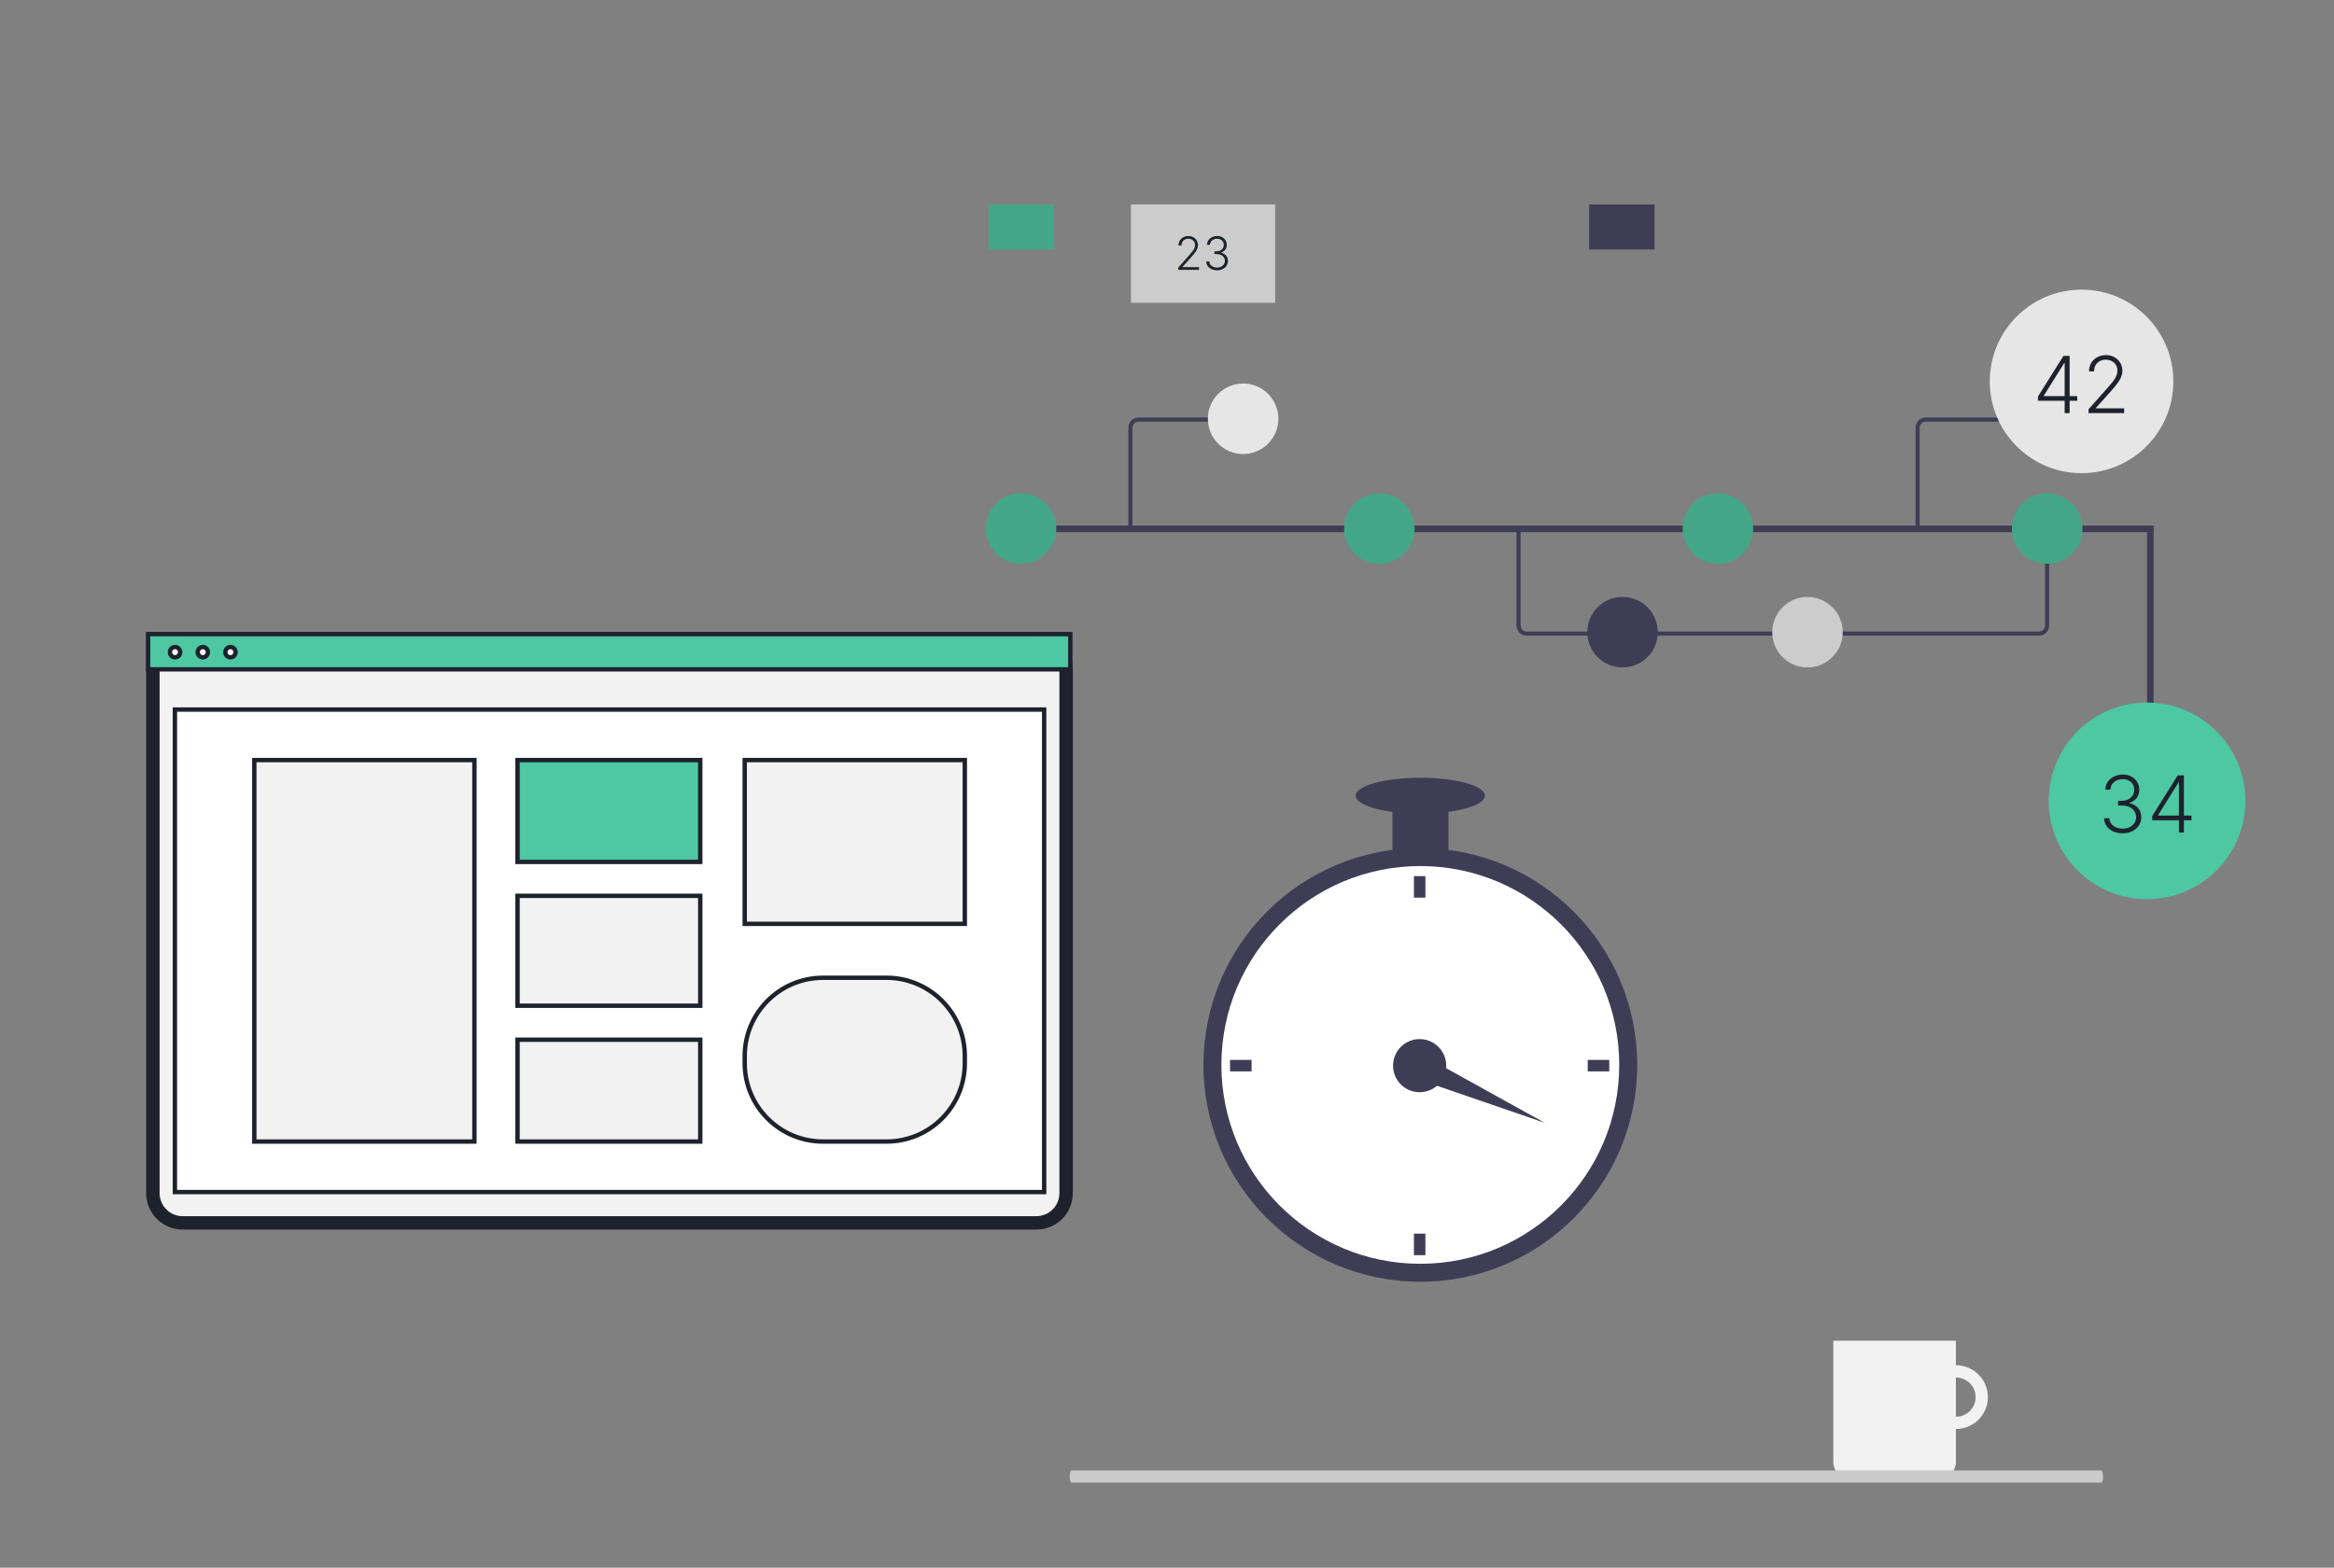 <svg width="192" height="129" viewBox="0 0 192 129" fill="none" xmlns="http://www.w3.org/2000/svg">
<rect x="0" y="0" width="192" height="129" fill="#808080" stroke="none"/>
<g clip-path="url(#clip0_10360_12601)">
<path d="M160.905 112.339C160.387 112.339 159.88 112.493 159.449 112.781C159.017 113.069 158.681 113.479 158.483 113.958C158.285 114.437 158.233 114.964 158.334 115.473C158.435 115.981 158.685 116.448 159.051 116.815C159.418 117.182 159.885 117.431 160.394 117.532C160.902 117.634 161.429 117.582 161.908 117.383C162.387 117.185 162.797 116.849 163.085 116.418C163.373 115.987 163.527 115.48 163.527 114.961C163.527 114.266 163.251 113.599 162.759 113.107C162.267 112.616 161.6 112.339 160.905 112.339ZM160.905 116.575C160.586 116.575 160.274 116.48 160.009 116.303C159.743 116.125 159.537 115.873 159.415 115.579C159.292 115.284 159.26 114.959 159.323 114.646C159.385 114.333 159.539 114.046 159.764 113.82C159.99 113.595 160.277 113.441 160.59 113.379C160.903 113.316 161.228 113.348 161.523 113.47C161.817 113.593 162.069 113.799 162.247 114.065C162.424 114.33 162.519 114.642 162.519 114.961C162.519 115.389 162.349 115.799 162.046 116.102C161.743 116.405 161.333 116.575 160.905 116.575Z" fill="#F2F2F2"/>
<path d="M150.814 110.323H160.897V120.303C160.897 120.651 160.759 120.985 160.513 121.232C160.266 121.478 159.932 121.616 159.584 121.616H152.127C151.779 121.616 151.445 121.478 151.198 121.232C150.952 120.985 150.814 120.651 150.814 120.303V110.323Z" fill="#F2F2F2"/>
<path d="M172.886 121.998H88.114C88.082 121.971 88.053 121.907 88.032 121.816C88.011 121.725 88 121.613 88 121.498C88 121.383 88.011 121.271 88.032 121.18C88.053 121.089 88.082 121.025 88.114 120.998H172.886C172.918 121.025 172.947 121.089 172.968 121.18C172.989 121.271 173 121.383 173 121.498C173 121.613 172.989 121.725 172.968 121.816C172.947 121.907 172.918 121.971 172.886 121.998Z" fill="#CACACA"/>
<path d="M167.726 52.306H125.593C125.37 52.306 125.155 52.217 124.997 52.059C124.839 51.901 124.75 51.687 124.75 51.463V43.522H125.087V51.463C125.087 51.597 125.141 51.726 125.236 51.821C125.33 51.915 125.459 51.969 125.593 51.969H167.726C167.861 51.969 167.989 51.915 168.084 51.821C168.179 51.726 168.232 51.597 168.232 51.463V43.466H168.57V51.463C168.569 51.687 168.48 51.901 168.322 52.059C168.164 52.217 167.95 52.306 167.726 52.306Z" fill="#3F3D56"/>
<path d="M177.168 43.248H83.868V43.788H177.168V43.248Z" fill="#3F3D56"/>
<path d="M177.16 60.506L177.16 43.788L176.621 43.788L176.621 60.506L177.16 60.506Z" fill="#3F3D56"/>
<path d="M83.992 46.395C85.594 46.395 86.892 45.096 86.892 43.494C86.892 41.892 85.594 40.594 83.992 40.594C82.39 40.594 81.092 41.892 81.092 43.494C81.092 45.096 82.39 46.395 83.992 46.395Z" fill="#43A787"/>
<path d="M113.468 46.395C115.07 46.395 116.368 45.096 116.368 43.494C116.368 41.892 115.07 40.594 113.468 40.594C111.866 40.594 110.567 41.892 110.567 43.494C110.567 45.096 111.866 46.395 113.468 46.395Z" fill="#43A787"/>
<path d="M133.475 54.92C135.077 54.92 136.375 53.621 136.375 52.02C136.375 50.418 135.077 49.119 133.475 49.119C131.873 49.119 130.575 50.418 130.575 52.02C130.575 53.621 131.873 54.92 133.475 54.92Z" fill="#3F3D56"/>
<path d="M148.687 54.92C150.289 54.92 151.588 53.621 151.588 52.02C151.588 50.418 150.289 49.119 148.687 49.119C147.085 49.119 145.787 50.418 145.787 52.02C145.787 53.621 147.085 54.92 148.687 54.92Z" fill="#CCCCCC"/>
<path d="M141.318 46.395C142.92 46.395 144.219 45.096 144.219 43.494C144.219 41.892 142.92 40.594 141.318 40.594C139.716 40.594 138.418 41.892 138.418 43.494C138.418 45.096 139.716 46.395 141.318 46.395Z" fill="#43A787"/>
<path d="M176.619 73.989C181.087 73.989 184.709 70.367 184.709 65.899C184.709 61.431 181.087 57.81 176.619 57.81C172.152 57.81 168.53 61.431 168.53 65.899C168.53 70.367 172.152 73.989 176.619 73.989Z" fill="#4DC8A2"/>
<path d="M168.402 46.395C170.004 46.395 171.302 45.096 171.302 43.494C171.302 41.892 170.004 40.594 168.402 40.594C166.8 40.594 165.501 41.892 165.501 43.494C165.501 45.096 166.8 46.395 168.402 46.395Z" fill="#43A787"/>
<path d="M136.106 16.822H130.726V20.53H136.106V16.822Z" fill="#3F3D56"/>
<path d="M86.713 16.822H81.334V20.53H86.713V16.822Z" fill="#43A787"/>
<path d="M104.898 16.822H93.033V24.912H104.898V16.822Z" fill="#CCCCCC"/>
<path d="M92.99 43.689C92.945 43.689 92.902 43.672 92.871 43.64C92.839 43.608 92.821 43.566 92.821 43.521V35.198C92.822 34.975 92.91 34.76 93.069 34.602C93.227 34.444 93.441 34.355 93.664 34.355H101.871C101.916 34.355 101.959 34.373 101.99 34.404C102.022 34.436 102.04 34.479 102.04 34.524C102.04 34.568 102.022 34.611 101.99 34.643C101.959 34.675 101.916 34.692 101.871 34.692H93.664C93.53 34.692 93.402 34.746 93.307 34.84C93.212 34.935 93.159 35.064 93.159 35.198V43.521C93.159 43.566 93.141 43.608 93.109 43.64C93.078 43.672 93.035 43.689 92.99 43.689Z" fill="#3F3D56"/>
<path d="M102.263 37.361C103.865 37.361 105.163 36.062 105.163 34.46C105.163 32.859 103.865 31.56 102.263 31.56C100.661 31.56 99.362 32.859 99.362 34.46C99.362 36.062 100.661 37.361 102.263 37.361Z" fill="#E6E6E6"/>
<path d="M157.914 43.521H157.577V35.198C157.578 34.975 157.666 34.76 157.825 34.602C157.983 34.444 158.197 34.355 158.42 34.355H166.627V34.692H158.42C158.286 34.692 158.158 34.746 158.063 34.84C157.968 34.935 157.915 35.064 157.914 35.198V43.521Z" fill="#3F3D56"/>
<path d="M171.235 38.934C175.405 38.934 178.785 35.554 178.785 31.384C178.785 27.214 175.405 23.834 171.235 23.834C167.065 23.834 163.684 27.214 163.684 31.384C163.684 35.554 167.065 38.934 171.235 38.934Z" fill="#E6E6E6"/>
<path d="M96.925 22.204V22.02L97.822 21.012C97.939 20.88 98.033 20.767 98.105 20.673C98.176 20.579 98.228 20.493 98.26 20.413C98.293 20.334 98.31 20.251 98.31 20.165C98.31 20.061 98.285 19.969 98.236 19.892C98.188 19.813 98.121 19.752 98.036 19.708C97.951 19.664 97.856 19.642 97.749 19.642C97.637 19.642 97.538 19.666 97.453 19.715C97.369 19.763 97.304 19.829 97.257 19.913C97.211 19.997 97.188 20.093 97.188 20.203H96.948C96.948 20.051 96.983 19.916 97.052 19.799C97.123 19.681 97.219 19.589 97.341 19.521C97.463 19.454 97.602 19.421 97.756 19.421C97.909 19.421 98.045 19.454 98.164 19.52C98.283 19.585 98.376 19.674 98.444 19.787C98.512 19.9 98.546 20.026 98.546 20.165C98.546 20.266 98.528 20.364 98.492 20.459C98.457 20.553 98.397 20.659 98.311 20.775C98.225 20.891 98.107 21.033 97.955 21.201L97.274 21.962V21.979H98.632V22.204H96.925ZM100.121 22.242C99.952 22.242 99.801 22.211 99.668 22.151C99.534 22.089 99.429 22.003 99.351 21.894C99.273 21.785 99.232 21.66 99.228 21.518H99.481C99.486 21.618 99.516 21.705 99.574 21.78C99.631 21.855 99.707 21.913 99.802 21.955C99.896 21.996 100.002 22.016 100.118 22.016C100.245 22.016 100.357 21.993 100.453 21.945C100.551 21.898 100.627 21.833 100.681 21.751C100.737 21.668 100.764 21.574 100.764 21.469C100.764 21.359 100.736 21.261 100.68 21.176C100.623 21.091 100.543 21.025 100.437 20.977C100.333 20.93 100.207 20.906 100.062 20.906H99.901V20.681H100.062C100.181 20.681 100.286 20.66 100.377 20.617C100.469 20.573 100.541 20.512 100.594 20.433C100.647 20.355 100.673 20.262 100.673 20.156C100.673 20.055 100.65 19.966 100.605 19.889C100.559 19.812 100.495 19.752 100.412 19.708C100.329 19.664 100.233 19.642 100.123 19.642C100.017 19.642 99.92 19.663 99.831 19.704C99.743 19.745 99.671 19.803 99.617 19.878C99.563 19.953 99.534 20.042 99.531 20.145H99.288C99.292 20.002 99.331 19.876 99.406 19.768C99.482 19.659 99.583 19.574 99.708 19.514C99.834 19.452 99.973 19.421 100.126 19.421C100.288 19.421 100.428 19.454 100.546 19.52C100.664 19.586 100.755 19.674 100.819 19.784C100.884 19.893 100.917 20.014 100.917 20.145C100.917 20.301 100.875 20.435 100.79 20.547C100.705 20.658 100.59 20.735 100.446 20.778V20.795C100.622 20.83 100.759 20.908 100.859 21.028C100.96 21.148 101.011 21.295 101.011 21.469C101.011 21.616 100.972 21.748 100.896 21.865C100.819 21.981 100.713 22.073 100.579 22.141C100.446 22.208 100.293 22.242 100.121 22.242Z" fill="#1D222D"/>
<path d="M167.646 32.979V32.63L169.744 29.284H170.001V29.87H169.811L168.126 32.563V32.593H170.877V32.979H167.646ZM169.843 33.99V32.869V32.708V29.284H170.252V33.99H169.843ZM171.809 33.99V33.676L173.347 31.947C173.548 31.721 173.709 31.527 173.832 31.366C173.954 31.205 174.043 31.056 174.098 30.92C174.155 30.784 174.183 30.642 174.183 30.495C174.183 30.316 174.141 30.159 174.057 30.026C173.974 29.891 173.86 29.786 173.715 29.711C173.569 29.636 173.405 29.599 173.223 29.599C173.03 29.599 172.86 29.64 172.715 29.723C172.571 29.805 172.459 29.919 172.379 30.063C172.3 30.207 172.26 30.372 172.26 30.559H171.848C171.848 30.299 171.908 30.068 172.028 29.867C172.149 29.665 172.313 29.507 172.522 29.392C172.732 29.277 172.969 29.219 173.234 29.219C173.496 29.219 173.729 29.276 173.933 29.39C174.137 29.501 174.297 29.654 174.413 29.847C174.53 30.04 174.588 30.256 174.588 30.495C174.588 30.668 174.557 30.836 174.496 30.998C174.436 31.161 174.333 31.341 174.186 31.541C174.039 31.74 173.835 31.983 173.574 32.271L172.407 33.575V33.604H174.735V33.99H171.809Z" fill="#1D222D"/>
<path d="M174.617 68.57C174.327 68.57 174.068 68.518 173.84 68.414C173.612 68.308 173.431 68.162 173.298 67.975C173.165 67.788 173.094 67.573 173.086 67.329H173.521C173.528 67.501 173.581 67.651 173.679 67.78C173.777 67.907 173.908 68.007 174.07 68.079C174.232 68.149 174.413 68.184 174.612 68.184C174.83 68.184 175.021 68.144 175.187 68.063C175.354 67.981 175.484 67.87 175.578 67.729C175.673 67.587 175.72 67.426 175.72 67.247C175.72 67.057 175.672 66.889 175.575 66.743C175.479 66.598 175.34 66.484 175.159 66.403C174.98 66.322 174.766 66.281 174.516 66.281H174.24V65.895H174.516C174.72 65.895 174.9 65.859 175.056 65.785C175.214 65.71 175.338 65.605 175.428 65.47C175.519 65.335 175.564 65.177 175.564 64.995C175.564 64.821 175.525 64.669 175.447 64.537C175.368 64.405 175.258 64.302 175.116 64.227C174.975 64.152 174.81 64.114 174.622 64.114C174.439 64.114 174.272 64.15 174.121 64.22C173.969 64.29 173.846 64.39 173.753 64.519C173.661 64.647 173.612 64.8 173.606 64.976H173.19C173.196 64.731 173.263 64.516 173.392 64.33C173.522 64.143 173.695 63.998 173.909 63.894C174.125 63.788 174.364 63.735 174.626 63.735C174.903 63.735 175.143 63.792 175.346 63.905C175.548 64.019 175.704 64.169 175.814 64.358C175.926 64.545 175.982 64.751 175.982 64.976C175.982 65.244 175.909 65.474 175.764 65.665C175.618 65.856 175.422 65.987 175.175 66.061V66.091C175.476 66.15 175.712 66.284 175.883 66.491C176.056 66.696 176.143 66.948 176.143 67.247C176.143 67.498 176.077 67.724 175.945 67.925C175.814 68.124 175.633 68.282 175.403 68.398C175.175 68.513 174.913 68.57 174.617 68.57ZM177.046 67.495V67.146L179.144 63.799H179.402V64.385H179.211L177.526 67.079V67.109H180.277V67.495H177.046ZM179.243 68.506V67.385V67.224V63.799H179.652V68.506H179.243Z" fill="#1D222D"/>
<path d="M116.841 105.469C126.694 105.469 134.682 97.481 134.682 87.628C134.682 77.775 126.694 69.787 116.841 69.787C106.988 69.787 99 77.775 99 87.628C99 97.481 106.988 105.469 116.841 105.469Z" fill="#3F3D56"/>
<path d="M116.838 103.992C125.875 103.992 133.202 96.665 133.202 87.628C133.202 78.59 125.875 71.264 116.838 71.264C107.8 71.264 100.474 78.59 100.474 87.628C100.474 96.665 107.8 103.992 116.838 103.992Z" fill="white"/>
<path d="M116.782 89.873C117.989 89.873 118.968 88.895 118.968 87.688C118.968 86.48 117.989 85.502 116.782 85.502C115.575 85.502 114.596 86.48 114.596 87.688C114.596 88.895 115.575 89.873 116.782 89.873Z" fill="#3F3D56"/>
<path d="M117.257 72.091H116.312V73.863H117.257V72.091Z" fill="#3F3D56"/>
<path d="M117.257 101.511H116.312V103.283H117.257V101.511Z" fill="#3F3D56"/>
<path d="M102.957 88.16V87.215H101.185V88.16H102.957Z" fill="#3F3D56"/>
<path d="M132.382 88.16V87.215H130.61V88.16H132.382Z" fill="#3F3D56"/>
<path d="M116.15 88.636L116.958 86.789L127.08 92.394L116.15 88.636Z" fill="#3F3D56"/>
<path d="M119.153 65.475H114.545V70.792H119.153V65.475Z" fill="#3F3D56"/>
<path d="M116.834 66.952C119.77 66.952 122.151 66.29 122.151 65.475C122.151 64.659 119.77 63.998 116.834 63.998C113.898 63.998 111.517 64.659 111.517 65.475C111.517 66.29 113.898 66.952 116.834 66.952Z" fill="#3F3D56"/>
<path d="M15.025 52.596H85.253C86.605 52.596 87.701 53.692 87.701 55.044V98.177C87.701 99.529 86.605 100.625 85.253 100.625H15.025C13.673 100.625 12.577 99.529 12.577 98.177V55.044C12.577 53.692 13.673 52.596 15.025 52.596Z" fill="#F2F2F2" stroke="#1D222D" stroke-width="1.104"/>
<path d="M85.895 58.386V98.09H14.388V58.386H85.895Z" fill="white" stroke="#1D222D" stroke-width="0.36"/>
<path d="M88.047 52.178V55.077H12.18V52.178H88.047Z" fill="#4DC8A2" stroke="#1D222D" stroke-width="0.36"/>
<path d="M14.4 53.24C14.631 53.24 14.82 53.43 14.82 53.665C14.82 53.9 14.631 54.089 14.4 54.089C14.169 54.089 13.98 53.9 13.979 53.665C13.979 53.43 14.169 53.24 14.4 53.24Z" fill="white" stroke="#1D222D" stroke-width="0.36"/>
<path d="M16.683 53.24C16.914 53.24 17.103 53.43 17.103 53.665C17.103 53.9 16.914 54.089 16.683 54.089C16.453 54.089 16.263 53.9 16.262 53.665C16.262 53.43 16.452 53.24 16.683 53.24Z" fill="white" stroke="#1D222D" stroke-width="0.36"/>
<path d="M18.958 53.24C19.188 53.24 19.378 53.43 19.378 53.665C19.377 53.9 19.188 54.089 18.958 54.089C18.727 54.089 18.537 53.9 18.537 53.665C18.537 53.43 18.727 53.24 18.958 53.24Z" fill="white" stroke="#1D222D" stroke-width="0.36"/>
<path d="M39.027 62.543V93.933H20.92V62.543H39.027Z" fill="#F2F2F2" stroke="#1D222D" stroke-width="0.36"/>
<path d="M57.604 62.543V70.923H42.574V62.543H57.604Z" fill="#4DC8A2" stroke="#1D222D" stroke-width="0.36"/>
<path d="M57.604 73.714V82.757H42.574V73.714H57.604Z" fill="#F2F2F2" stroke="#1D222D" stroke-width="0.36"/>
<path d="M57.604 85.553V93.933H42.574V85.553H57.604Z" fill="#F2F2F2" stroke="#1D222D" stroke-width="0.36"/>
<path d="M79.368 62.543V76.019H61.262V62.543H79.368Z" fill="#F2F2F2" stroke="#1D222D" stroke-width="0.36"/>
<path d="M67.704 80.456H72.927C76.485 80.456 79.368 83.341 79.368 86.898V87.491C79.368 91.048 76.485 93.932 72.927 93.932H67.704C64.147 93.932 61.262 91.048 61.262 87.491V86.898C61.262 83.341 64.147 80.456 67.704 80.456Z" fill="#F2F2F2" stroke="#1D222D" stroke-width="0.36"/>
</g>
<defs>
<clipPath id="clip0_10360_12601">
<rect width="185.502" height="111.906" fill="white" transform="translate(0 16.822)"/>
</clipPath>
</defs>
</svg>
